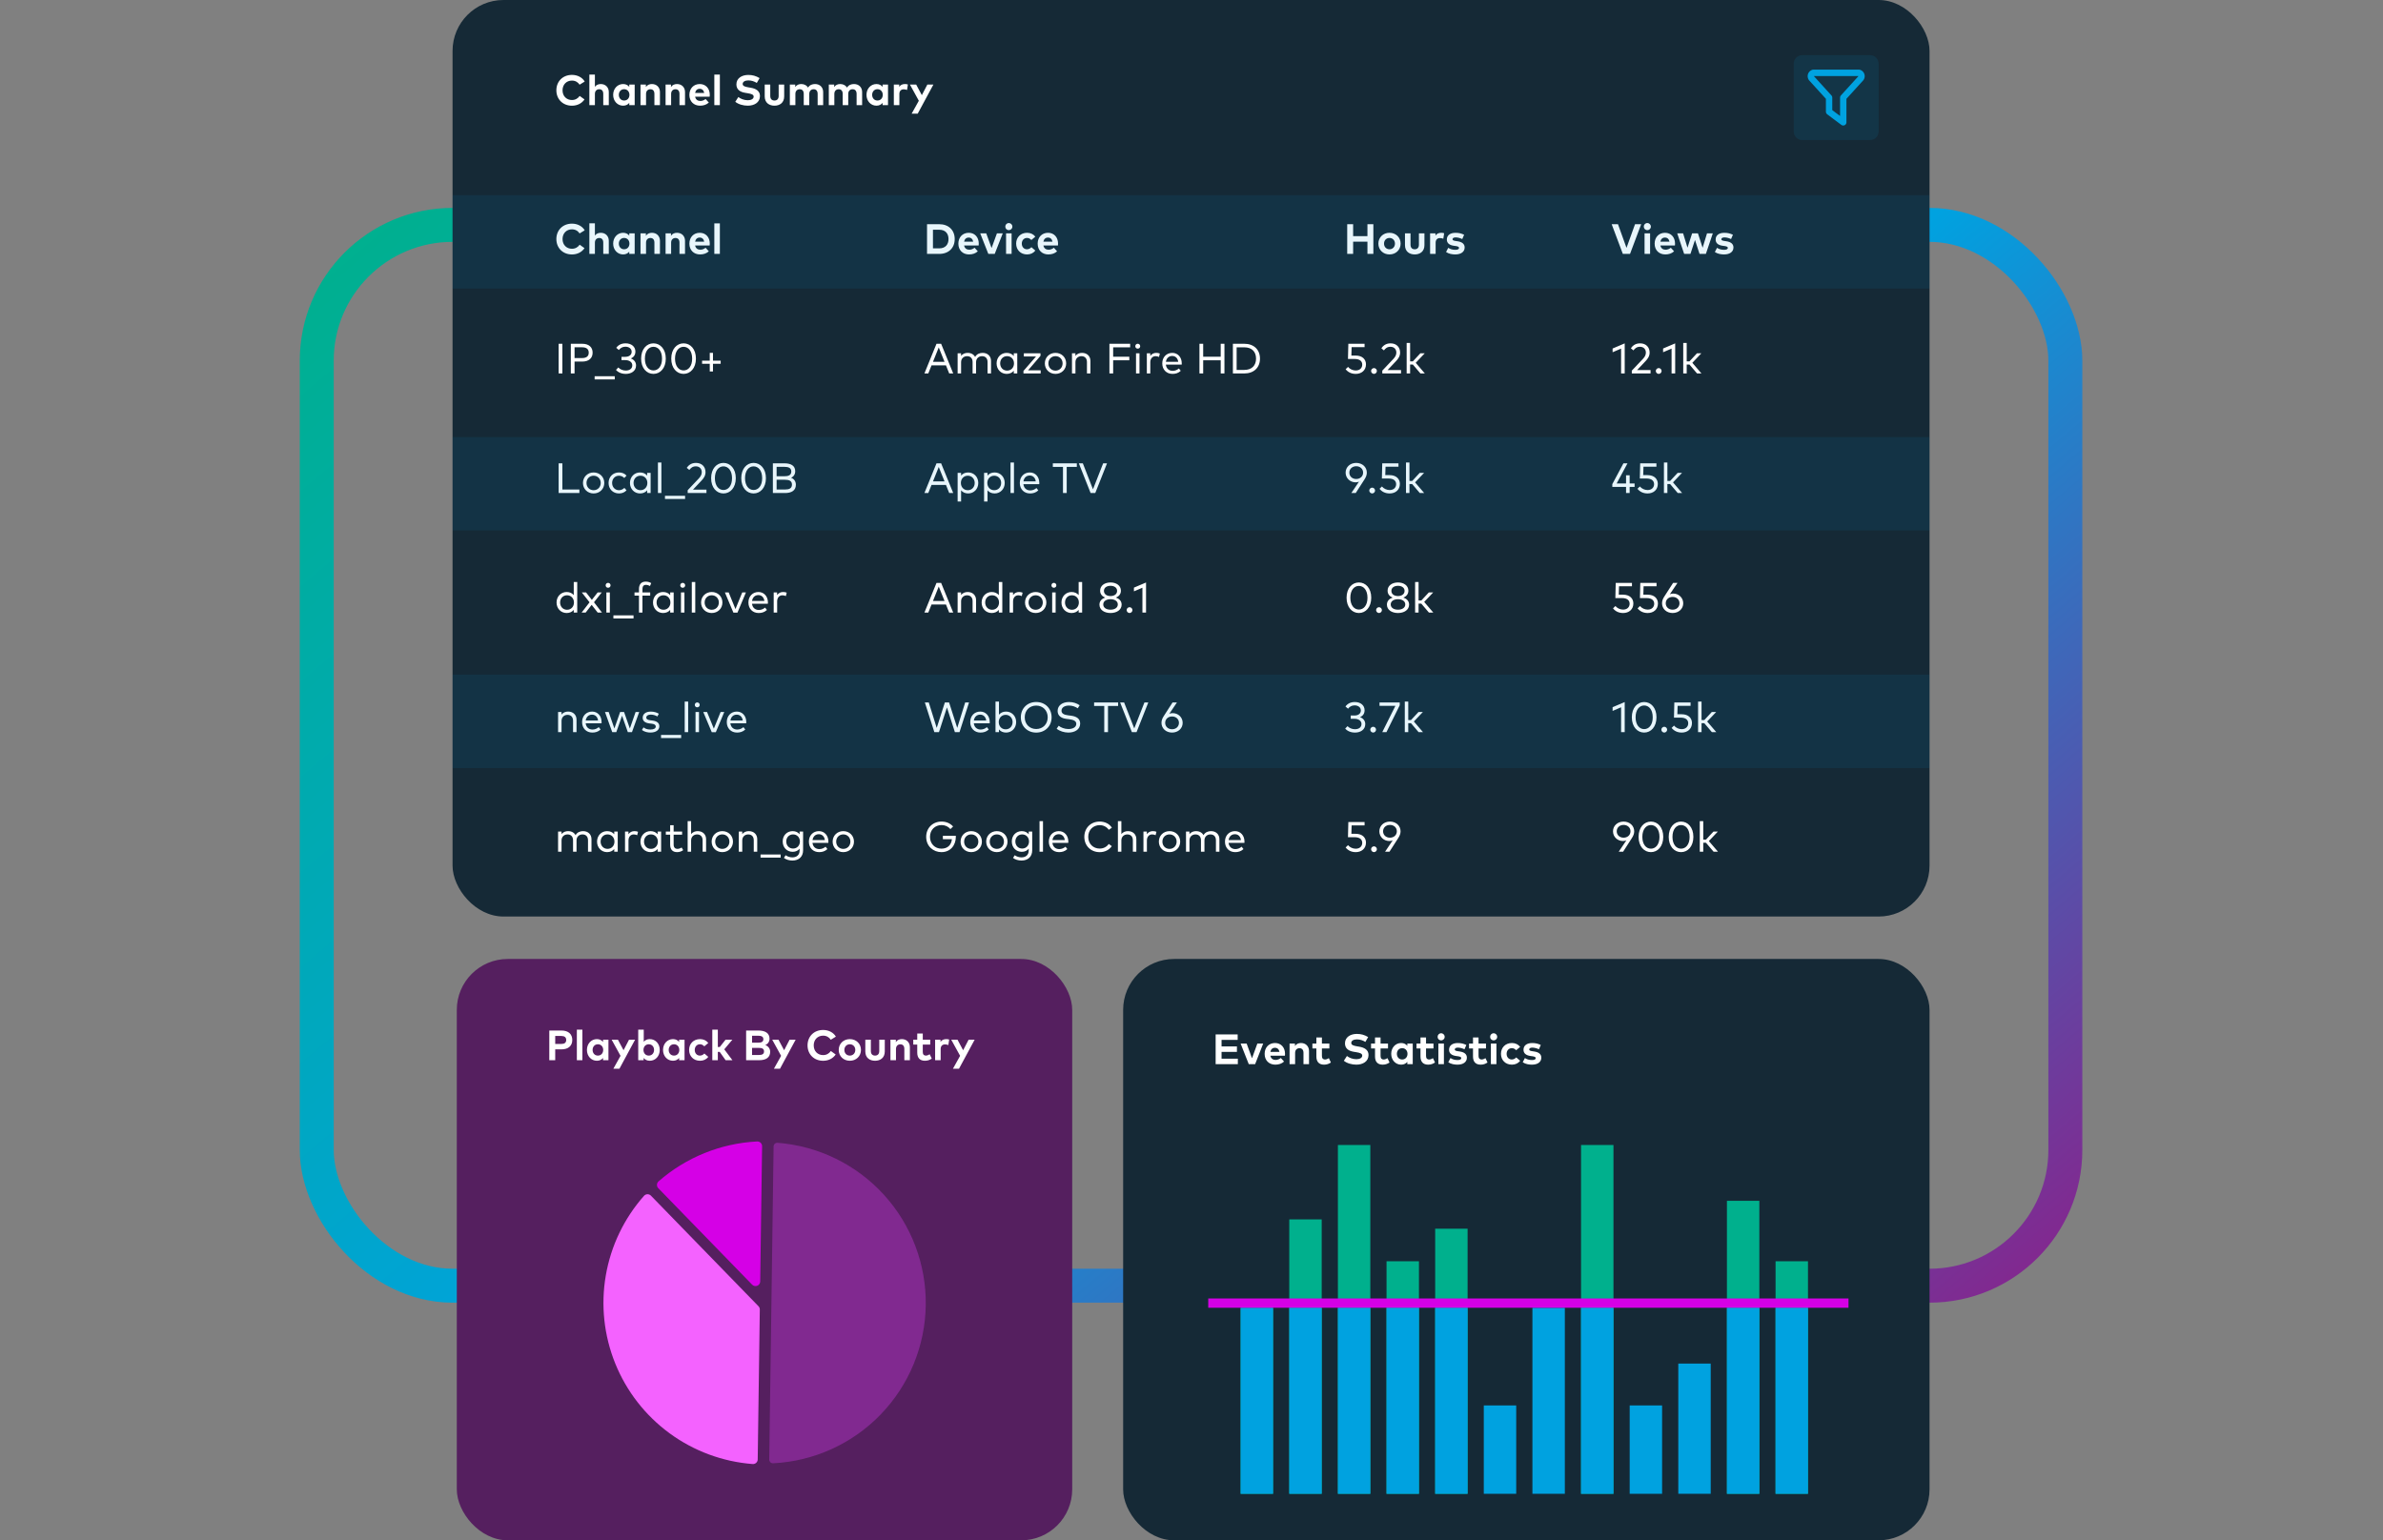 <svg width="1423" height="920" viewBox="0 0 1423 920" fill="none" xmlns="http://www.w3.org/2000/svg">
<rect x="0" y="0" width="1423" height="920" fill="#808080" stroke="none"/>
<g clip-path="url(#clip0_713_17378)">
<rect x="189.138" y="134.325" width="1044.18" height="633.607" rx="81.102" stroke="url(#paint0_linear_713_17378)" stroke-width="20.275"/>
<rect x="670.678" y="572.785" width="481.541" height="347.216" rx="30.413" fill="#152936"/>
<rect x="1031.23" y="717.23" width="19.358" height="174.997" fill="#00B08D"/>
<rect x="1060.27" y="753.34" width="19.358" height="138.887" fill="#00B08D"/>
<rect x="944.119" y="683.895" width="19.358" height="208.33" fill="#00B08D"/>
<rect x="740.85" y="781.113" width="19.358" height="111.109" fill="#00B08D"/>
<rect x="769.887" y="728.336" width="19.358" height="163.886" fill="#00B08D"/>
<rect x="798.926" y="683.895" width="19.358" height="208.33" fill="#00B08D"/>
<rect x="827.963" y="753.34" width="19.358" height="138.887" fill="#00B08D"/>
<rect x="857.01" y="733.895" width="19.358" height="158.331" fill="#00B08D"/>
<rect x="886.043" y="839.449" width="19.358" height="52.777" fill="#00A2E0"/>
<rect x="857.01" y="781.113" width="19.358" height="111.109" fill="#00A2E0"/>
<rect x="827.963" y="781.113" width="19.358" height="111.109" fill="#00A2E0"/>
<rect x="798.926" y="781.113" width="19.358" height="111.109" fill="#00A2E0"/>
<rect x="769.887" y="781.113" width="19.358" height="111.109" fill="#00A2E0"/>
<rect x="740.85" y="781.113" width="19.358" height="111.109" fill="#00A2E0"/>
<rect x="915.082" y="781.113" width="19.358" height="111.109" fill="#00A2E0"/>
<rect x="944.119" y="781.113" width="19.358" height="111.109" fill="#00A2E0"/>
<rect x="1031.23" y="781.113" width="19.358" height="111.109" fill="#00A2E0"/>
<rect x="1060.27" y="781.113" width="19.358" height="111.109" fill="#00A2E0"/>
<rect x="973.156" y="839.449" width="19.358" height="52.777" fill="#00A2E0"/>
<rect x="1002.19" y="814.445" width="19.358" height="77.776" fill="#00A2E0"/>
<rect x="721.496" y="775.559" width="382.329" height="5.555" fill="#D500E6"/>
<path d="M729.453 632.346H739.172V635.59H725.917V617.849H739.071V621.093H729.453V625.021H738.627V628.265H729.453V632.346ZM750.823 623.311H754.307L749.505 635.59H745.69L740.837 623.311H744.436L747.629 632.092L750.823 623.311ZM767.35 629.431C767.35 629.811 767.325 630.268 767.287 630.546H758.594C758.936 632.308 760.178 633.093 761.737 633.093C762.801 633.093 763.954 632.663 764.841 631.915L766.78 634.044C765.386 635.324 763.612 635.907 761.546 635.907C757.783 635.907 755.172 633.347 755.172 629.482C755.172 625.617 757.707 622.981 761.382 622.981C764.917 622.981 767.35 625.604 767.35 629.431ZM758.594 628.291H764.03C763.726 626.719 762.776 625.832 761.356 625.832C759.798 625.832 758.898 626.77 758.594 628.291ZM776.895 622.981C779.683 622.981 781.673 624.92 781.673 627.771V635.59H778.365V628.836C778.365 627.061 777.478 626.086 775.97 626.086C774.513 626.086 773.373 627.061 773.373 628.861V635.59H770.065V623.311H773.284V624.755C774.158 623.45 775.501 622.981 776.895 622.981ZM793.52 632.029L794.736 634.614C793.659 635.349 792.417 635.907 790.668 635.907C787.627 635.907 786.068 634.183 786.068 631.003V626.25H783.699V623.311H786.068V619.661H789.376V623.311H793.824V626.25H789.376V630.736C789.376 632.27 790.187 632.827 791.213 632.827C791.999 632.827 792.848 632.447 793.52 632.029ZM809.952 635.907C807.266 635.907 804.376 635.121 802.475 633.588L804.313 630.736C805.593 631.763 807.684 632.65 809.965 632.65C811.929 632.65 813.45 631.877 813.45 630.508C813.45 629.279 812.157 628.823 809.686 628.43L808.558 628.253C805.428 627.758 803.147 626.377 803.147 623.171C803.147 619.471 806.442 617.545 810.218 617.545C812.702 617.545 814.767 618.102 816.998 619.433L815.325 622.322C813.931 621.46 812.233 620.814 810.294 620.814C808.305 620.814 806.898 621.6 806.898 622.943C806.898 624.248 808.431 624.641 810.56 624.996L811.561 625.161C814.729 625.68 817.213 627.036 817.213 630.128C817.213 634.044 813.766 635.907 809.952 635.907ZM828.541 632.029L829.758 634.614C828.681 635.349 827.439 635.907 825.69 635.907C822.649 635.907 821.09 634.183 821.09 631.003V626.25H818.72V623.311H821.09V619.661H824.397V623.311H828.845V626.25H824.397V630.736C824.397 632.27 825.209 632.827 826.235 632.827C827.021 632.827 827.87 632.447 828.541 632.029ZM840.378 623.311H843.609V635.59H840.378V634.234C839.579 635.222 838.388 635.907 836.703 635.907C833.319 635.907 830.76 633.131 830.76 629.444C830.76 625.756 833.319 622.981 836.703 622.981C838.388 622.981 839.579 623.665 840.378 624.666V623.311ZM837.311 632.827C839.199 632.827 840.479 631.383 840.479 629.444C840.479 627.505 839.199 626.06 837.311 626.06C835.372 626.06 834.143 627.568 834.143 629.444C834.143 631.319 835.372 632.827 837.311 632.827ZM855.692 632.029L856.909 634.614C855.832 635.349 854.59 635.907 852.841 635.907C849.8 635.907 848.241 634.183 848.241 631.003V626.25H845.871V623.311H848.241V619.661H851.549V623.311H855.996V626.25H851.549V630.736C851.549 632.27 852.36 632.827 853.386 632.827C854.172 632.827 855.021 632.447 855.692 632.029ZM860.566 621.397C859.375 621.397 858.462 620.485 858.462 619.293C858.462 618.102 859.375 617.165 860.566 617.165C861.757 617.165 862.682 618.102 862.682 619.293C862.682 620.485 861.757 621.397 860.566 621.397ZM858.919 635.59V623.311H862.226V635.59H858.919ZM870.313 635.907C868.627 635.907 866.435 635.59 864.838 634.462L866.144 631.953C867.195 632.65 868.475 633.157 870.338 633.157C871.859 633.157 872.594 632.726 872.594 632.004C872.594 631.408 871.985 631.079 870.554 630.876L869.552 630.749C866.727 630.344 865.307 629.102 865.307 627.011C865.307 624.489 867.259 622.994 870.503 622.994C872.454 622.994 873.988 623.361 875.622 624.16L874.507 626.732C873.531 626.25 871.973 625.731 870.592 625.731C869.337 625.731 868.716 626.174 868.716 626.846C868.716 627.556 869.59 627.72 870.718 627.898L871.795 628.063C874.457 628.481 875.939 629.659 875.939 631.738C875.939 634.272 873.861 635.907 870.313 635.907ZM887.051 632.029L888.267 634.614C887.19 635.349 885.948 635.907 884.2 635.907C881.158 635.907 879.6 634.183 879.6 631.003V626.25H877.23V623.311H879.6V619.661H882.907V623.311H887.355V626.25H882.907V630.736C882.907 632.27 883.718 632.827 884.745 632.827C885.53 632.827 886.379 632.447 887.051 632.029ZM891.925 621.397C890.733 621.397 889.821 620.485 889.821 619.293C889.821 618.102 890.733 617.165 891.925 617.165C893.116 617.165 894.041 618.102 894.041 619.293C894.041 620.485 893.116 621.397 891.925 621.397ZM890.277 635.59V623.311H893.585V635.59H890.277ZM902.837 635.907C898.922 635.907 896.298 633.169 896.298 629.444C896.298 625.731 898.922 622.981 902.837 622.981C904.89 622.981 906.626 623.817 907.754 625.3L905.372 627.29C904.624 626.491 903.826 626.06 902.748 626.06C901.038 626.06 899.669 627.404 899.669 629.444C899.669 631.497 901.025 632.827 902.736 632.827C903.8 632.827 904.713 632.346 905.41 631.585L907.767 633.6C906.613 635.083 904.89 635.907 902.837 635.907ZM914.764 635.907C913.079 635.907 910.887 635.59 909.29 634.462L910.595 631.953C911.647 632.65 912.927 633.157 914.79 633.157C916.31 633.157 917.045 632.726 917.045 632.004C917.045 631.408 916.437 631.079 915.005 630.876L914.004 630.749C911.178 630.344 909.759 629.102 909.759 627.011C909.759 624.489 911.71 622.994 914.954 622.994C916.906 622.994 918.439 623.361 920.074 624.16L918.959 626.732C917.983 626.25 916.424 625.731 915.043 625.731C913.788 625.731 913.168 626.174 913.168 626.846C913.168 627.556 914.042 627.72 915.17 627.898L916.247 628.063C918.908 628.481 920.391 629.659 920.391 631.738C920.391 634.272 918.312 635.907 914.764 635.907Z" fill="white"/>
<rect x="270.24" width="881.98" height="547.436" rx="30.413" fill="#152936"/>
<path d="M341.546 151.982C336.085 151.982 332.232 148.117 332.232 142.782C332.232 137.447 336.085 133.582 341.546 133.582C344.816 133.582 347.705 135.077 349.15 137.561L346.108 139.424C345.107 137.89 343.498 136.978 341.521 136.978C338.302 136.978 335.92 139.335 335.92 142.782C335.92 146.343 338.391 148.586 341.521 148.586C343.485 148.586 345.082 147.699 346.146 146.153L349.035 148.231C347.464 150.537 344.79 151.982 341.546 151.982ZM358.765 139.044C361.553 139.044 363.542 140.982 363.542 143.834V151.652H360.235V144.898C360.235 143.124 359.348 142.148 357.84 142.148C356.382 142.148 355.242 143.124 355.242 144.923V151.652H351.934V133.392H355.242V140.691C356.116 139.474 357.421 139.044 358.765 139.044ZM375.766 139.373H378.998V151.652H375.766V150.296C374.968 151.285 373.777 151.969 372.091 151.969C368.708 151.969 366.148 149.194 366.148 145.506C366.148 141.819 368.708 139.044 372.091 139.044C373.777 139.044 374.968 139.728 375.766 140.729V139.373ZM372.7 148.89C374.588 148.89 375.868 147.445 375.868 145.506C375.868 143.568 374.588 142.123 372.7 142.123C370.761 142.123 369.531 143.631 369.531 145.506C369.531 147.382 370.761 148.89 372.7 148.89ZM389.307 139.044C392.094 139.044 394.084 140.982 394.084 143.834V151.652H390.776V144.898C390.776 143.124 389.889 142.148 388.381 142.148C386.924 142.148 385.784 143.124 385.784 144.923V151.652H382.476V139.373H385.695V140.818C386.569 139.512 387.913 139.044 389.307 139.044ZM404.28 139.044C407.068 139.044 409.058 140.982 409.058 143.834V151.652H405.75V144.898C405.75 143.124 404.863 142.148 403.355 142.148C401.898 142.148 400.758 143.124 400.758 144.923V151.652H397.45V139.373H400.669V140.818C401.543 139.512 402.886 139.044 404.28 139.044ZM423.842 145.494C423.842 145.874 423.816 146.33 423.778 146.609H415.085C415.427 148.37 416.669 149.156 418.228 149.156C419.292 149.156 420.446 148.725 421.333 147.977L423.271 150.106C421.877 151.386 420.103 151.969 418.038 151.969C414.274 151.969 411.664 149.409 411.664 145.544C411.664 141.679 414.198 139.044 417.873 139.044C421.409 139.044 423.842 141.667 423.842 145.494ZM415.085 144.353H420.522C420.217 142.782 419.267 141.895 417.848 141.895C416.289 141.895 415.389 142.833 415.085 144.353ZM426.556 151.652V133.404H429.864V151.652H426.556Z" fill="white"/>
<path d="M333.588 223.066V205.325H335.818V223.066H333.588ZM347.606 205.325C351.611 205.325 353.879 207.328 353.879 210.648C353.879 213.968 351.611 215.97 347.606 215.97H343.095V223.066H340.865V205.325H347.606ZM347.556 213.866C350.179 213.866 351.56 212.802 351.56 210.648C351.56 208.493 350.179 207.429 347.556 207.429H343.095V213.866H347.556ZM355.085 226.602V224.726H367.098V226.602H355.085ZM376.723 214.107C378.573 214.817 379.815 216.223 379.815 218.289C379.815 221.685 376.849 223.32 373.719 223.32C371.172 223.32 369.145 222.433 367.84 220.937L369.221 219.493C370.323 220.633 371.92 221.318 373.669 221.318C375.81 221.318 377.572 220.317 377.572 218.2C377.572 216.211 375.696 215.096 373.403 215.096H371.122V213.131H373.39C375.506 213.131 377.192 212.118 377.192 210.09C377.192 208.227 375.544 207.074 373.428 207.074C371.641 207.074 370.323 207.999 369.55 209.064L368.004 207.758C369.043 206.225 370.894 205.072 373.555 205.072C377.065 205.072 379.422 207.062 379.422 209.989C379.422 212.042 378.357 213.385 376.723 214.107ZM390.208 223.32C386.14 223.32 382.845 219.886 382.845 214.196C382.845 208.493 386.14 205.072 390.208 205.072C394.263 205.072 397.57 208.493 397.57 214.196C397.57 219.886 394.263 223.32 390.208 223.32ZM390.208 221.254C393.046 221.254 395.327 218.758 395.327 214.196C395.327 209.634 393.046 207.138 390.208 207.138C387.394 207.138 385.088 209.634 385.088 214.196C385.088 218.758 387.394 221.254 390.208 221.254ZM408.201 223.32C404.133 223.32 400.839 219.886 400.839 214.196C400.839 208.493 404.133 205.072 408.201 205.072C412.256 205.072 415.564 208.493 415.564 214.196C415.564 219.886 412.256 223.32 408.201 223.32ZM408.201 221.254C411.04 221.254 413.321 218.758 413.321 214.196C413.321 209.634 411.04 207.138 408.201 207.138C405.388 207.138 403.082 209.634 403.082 214.196C403.082 218.758 405.388 221.254 408.201 221.254ZM430.351 215.412V217.288H425.751V221.888H423.825V217.288H419.25V215.412H423.825V210.774H425.751V215.412H430.351Z" fill="white"/>
<path d="M335.818 292.364H345.982V294.48H333.588V276.739H335.818V292.364ZM354.474 294.734C350.824 294.734 348.112 292.035 348.112 288.461C348.112 284.888 350.824 282.189 354.474 282.189C358.123 282.189 360.848 284.888 360.848 288.461C360.848 292.035 358.123 294.734 354.474 294.734ZM354.474 292.795C356.881 292.795 358.719 290.983 358.719 288.461C358.719 285.939 356.881 284.14 354.474 284.14C352.053 284.14 350.228 285.939 350.228 288.461C350.228 290.983 352.053 292.795 354.474 292.795ZM369.655 294.734C365.93 294.734 363.408 292.035 363.408 288.461C363.408 284.888 365.93 282.189 369.655 282.189C371.442 282.189 373.051 282.847 374.128 284.089L372.798 285.496C371.911 284.634 370.884 284.14 369.605 284.14C367.286 284.14 365.524 285.939 365.524 288.461C365.524 290.983 367.286 292.795 369.605 292.795C370.884 292.795 372.012 292.225 372.849 291.414L374.128 292.846C373.039 294.075 371.442 294.734 369.655 294.734ZM386.443 282.442H388.522V294.48H386.443V292.858C385.493 294.024 384.061 294.734 382.186 294.734C378.815 294.734 376.179 292.098 376.179 288.461C376.179 284.824 378.815 282.189 382.186 282.189C384.061 282.189 385.493 282.898 386.443 284.064V282.442ZM382.439 292.782C384.872 292.782 386.57 290.932 386.57 288.461C386.57 286.003 384.872 284.14 382.439 284.14C379.93 284.14 378.308 286.066 378.308 288.461C378.308 290.856 379.968 292.782 382.439 292.782ZM392.882 294.48V276.233H394.948V294.48H392.882ZM397.086 298.016V296.141H409.099V298.016H397.086ZM410.652 294.48V292.795L417.279 285.787C418.344 284.66 419.053 283.481 419.053 282.024C419.053 280.047 417.761 278.539 415.518 278.539C413.541 278.539 412.489 279.553 411.627 280.693L410.094 279.439C410.931 278.209 412.502 276.486 415.581 276.486C419.193 276.486 421.296 278.856 421.296 282.036C421.296 284.241 420.054 285.825 418.927 287.029L413.82 292.44H421.854V294.48H410.652ZM432.011 294.734C427.943 294.734 424.648 291.3 424.648 285.61C424.648 279.908 427.943 276.486 432.011 276.486C436.066 276.486 439.373 279.908 439.373 285.61C439.373 291.3 436.066 294.734 432.011 294.734ZM432.011 292.668C434.849 292.668 437.13 290.172 437.13 285.61C437.13 281.048 434.849 278.552 432.011 278.552C429.198 278.552 426.891 281.048 426.891 285.61C426.891 290.172 429.198 292.668 432.011 292.668ZM450.004 294.734C445.936 294.734 442.642 291.3 442.642 285.61C442.642 279.908 445.936 276.486 450.004 276.486C454.059 276.486 457.367 279.908 457.367 285.61C457.367 291.3 454.059 294.734 450.004 294.734ZM450.004 292.668C452.843 292.668 455.124 290.172 455.124 285.61C455.124 281.048 452.843 278.552 450.004 278.552C447.191 278.552 444.885 281.048 444.885 285.61C444.885 290.172 447.191 292.668 450.004 292.668ZM472.357 285.344C474.055 285.952 475.246 287.422 475.246 289.526C475.246 292.972 472.699 294.48 468.745 294.48H461.522V276.739H468.391C472.129 276.739 474.853 278.045 474.853 281.454C474.853 283.405 473.827 284.748 472.357 285.344ZM468.314 278.83H463.753V284.457H468.327C470.659 284.457 472.522 283.925 472.522 281.618C472.522 279.363 470.646 278.83 468.314 278.83ZM468.644 292.39C471.204 292.39 472.914 291.743 472.914 289.45C472.914 287.169 471.216 286.548 468.644 286.548H463.753V292.39H468.644Z" fill="white"/>
<path d="M342.611 347.643H344.689V365.891H342.611V364.281C341.673 365.409 340.266 366.144 338.366 366.144C334.982 366.144 332.346 363.508 332.346 359.871C332.346 356.234 334.982 353.599 338.366 353.599C340.266 353.599 341.673 354.334 342.611 355.461V347.643ZM338.606 364.205C341.039 364.205 342.737 362.342 342.737 359.871C342.737 357.413 341.039 355.55 338.606 355.55C336.097 355.55 334.463 357.476 334.463 359.871C334.463 362.266 336.135 364.205 338.606 364.205ZM359.466 365.891H356.919L353.307 361.265L349.721 365.891H347.301L352.053 359.745L347.415 353.852H349.962L353.421 358.3L356.893 353.852H359.339L354.701 359.719L359.466 365.891ZM363.119 351.064C362.283 351.064 361.662 350.443 361.662 349.62C361.662 348.783 362.283 348.137 363.119 348.137C363.943 348.137 364.589 348.783 364.589 349.62C364.589 350.443 363.943 351.064 363.119 351.064ZM362.093 365.891V353.852H364.158V365.891H362.093ZM366.297 369.426V367.551H378.31V369.426H366.297ZM383.639 351.799V353.852H388.264V355.74H383.639V365.891H381.56V355.74H378.899V353.852H381.56V351.799C381.56 349.277 382.739 347.389 385.578 347.389C386.946 347.389 388.011 347.769 388.872 348.289L388.137 350.025C387.491 349.645 386.591 349.328 385.704 349.328C384.285 349.328 383.639 350.241 383.639 351.799ZM400.205 353.852H402.283V365.891H400.205V364.269C399.254 365.434 397.822 366.144 395.947 366.144C392.576 366.144 389.94 363.508 389.94 359.871C389.94 356.234 392.576 353.599 395.947 353.599C397.822 353.599 399.254 354.308 400.205 355.474V353.852ZM396.2 364.193C398.633 364.193 400.331 362.342 400.331 359.871C400.331 357.413 398.633 355.55 396.2 355.55C393.691 355.55 392.069 357.476 392.069 359.871C392.069 362.266 393.729 364.193 396.2 364.193ZM407.67 351.064C406.833 351.064 406.212 350.443 406.212 349.62C406.212 348.783 406.833 348.137 407.67 348.137C408.493 348.137 409.14 348.783 409.14 349.62C409.14 350.443 408.493 351.064 407.67 351.064ZM406.643 365.891V353.852H408.709V365.891H406.643ZM413.103 365.891V347.643H415.169V365.891H413.103ZM425.012 366.144C421.362 366.144 418.65 363.445 418.65 359.871C418.65 356.298 421.362 353.599 425.012 353.599C428.661 353.599 431.386 356.298 431.386 359.871C431.386 363.445 428.661 366.144 425.012 366.144ZM425.012 364.205C427.42 364.205 429.257 362.393 429.257 359.871C429.257 357.35 427.42 355.55 425.012 355.55C422.591 355.55 420.767 357.35 420.767 359.871C420.767 362.393 422.591 364.205 425.012 364.205ZM443.226 353.852H445.418L440.374 365.903H437.941L432.873 353.852H435.128L439.183 363.787L443.226 353.852ZM458.561 359.833C458.561 360.099 458.536 360.378 458.523 360.606H449.057C449.348 363.103 451.084 364.332 453.15 364.332C454.557 364.332 455.836 363.787 456.863 362.9L457.965 364.319C456.47 365.713 454.797 366.144 453.023 366.144C449.45 366.144 446.915 363.622 446.915 359.871C446.915 356.171 449.437 353.599 452.896 353.599C456.179 353.599 458.536 356.146 458.561 359.833ZM449.082 358.934H456.445C456.191 356.805 454.81 355.436 452.858 355.436C450.73 355.436 449.399 356.868 449.082 358.934ZM467.573 353.599C468.434 353.599 469.131 353.713 469.778 353.991L469.271 356.032C468.7 355.728 467.889 355.563 467.205 355.563C465.33 355.563 464.075 357.02 464.075 359.187V365.891H462.01V353.852H464.05V355.423C464.886 354.258 466.141 353.599 467.573 353.599Z" fill="white"/>
<path d="M339.253 425.013C342.218 425.013 344.271 426.939 344.271 429.828V437.305H342.193V430.5C342.193 428.282 340.976 426.977 338.885 426.977C336.896 426.977 335.324 428.358 335.324 430.55V437.305H333.259V425.266H335.312V426.838C336.313 425.469 337.859 425.013 339.253 425.013ZM359.238 431.247C359.238 431.514 359.213 431.792 359.2 432.02H349.734C350.025 434.517 351.762 435.746 353.827 435.746C355.234 435.746 356.514 435.201 357.54 434.314L358.643 435.733C357.147 437.127 355.475 437.558 353.7 437.558C350.127 437.558 347.592 435.036 347.592 431.285C347.592 427.585 350.114 425.013 353.574 425.013C356.856 425.013 359.213 427.56 359.238 431.247ZM349.759 430.348H357.122C356.868 428.219 355.487 426.85 353.536 426.85C351.407 426.85 350.076 428.282 349.759 430.348ZM379.548 425.266H381.702L377.368 437.305H374.91L371.463 427.496L368.016 437.305H365.596L361.262 425.266H363.467L366.876 435.112L370.31 425.266H372.654L376.114 435.138L379.548 425.266ZM388.384 437.545C386.901 437.545 384.899 437.203 383.328 436.012L384.278 434.453C385.19 435.163 386.382 435.746 388.397 435.746C390.373 435.746 391.59 435.1 391.59 433.921C391.59 433.022 390.804 432.451 389.17 432.261L387.776 432.096C385.089 431.78 383.784 430.55 383.784 428.726C383.784 426.419 385.685 425.025 388.612 425.025C390.513 425.025 392.236 425.545 393.415 426.318L392.515 427.94C391.755 427.42 390.221 426.825 388.637 426.825C386.99 426.825 385.925 427.522 385.925 428.612C385.925 429.575 386.8 430.006 388.257 430.196L389.638 430.373C392.211 430.728 393.719 431.792 393.719 433.782C393.719 436.075 391.666 437.545 388.384 437.545ZM394.735 440.84V438.965H406.748V440.84H394.735ZM408.871 437.305V419.057H410.936V437.305H408.871ZM416.357 422.478C415.521 422.478 414.9 421.857 414.9 421.034C414.9 420.197 415.521 419.551 416.357 419.551C417.181 419.551 417.827 420.197 417.827 421.034C417.827 421.857 417.181 422.478 416.357 422.478ZM415.331 437.305V425.266H417.396V437.305H415.331ZM430.306 425.266H432.498L427.455 437.317H425.022L419.953 425.266H422.209L426.264 435.201L430.306 425.266ZM445.641 431.247C445.641 431.514 445.616 431.792 445.603 432.02H436.137C436.429 434.517 438.165 435.746 440.23 435.746C441.637 435.746 442.917 435.201 443.943 434.314L445.046 435.733C443.55 437.127 441.878 437.558 440.104 437.558C436.53 437.558 433.996 435.036 433.996 431.285C433.996 427.585 436.517 425.013 439.977 425.013C443.259 425.013 445.616 427.56 445.641 431.247ZM436.163 430.348H443.525C443.272 428.219 441.89 426.85 439.939 426.85C437.81 426.85 436.479 428.282 436.163 430.348Z" fill="white"/>
<path d="M348.186 496.427C351.164 496.427 353.205 498.353 353.205 501.242V508.719H351.126V501.914C351.126 499.696 349.91 498.391 347.819 498.391C345.829 498.391 344.271 499.772 344.271 501.965V508.719H342.193V501.914C342.193 499.696 340.976 498.391 338.885 498.391C336.896 498.391 335.324 499.772 335.324 501.965V508.719H333.259V496.68H335.312V498.252C336.313 496.883 337.859 496.427 339.253 496.427C341.293 496.427 342.902 497.339 343.701 498.847C344.689 497.022 346.552 496.427 348.186 496.427ZM366.792 496.68H368.87V508.719H366.792V507.097C365.841 508.263 364.409 508.972 362.534 508.972C359.163 508.972 356.527 506.336 356.527 502.699C356.527 499.063 359.163 496.427 362.534 496.427C364.409 496.427 365.841 497.136 366.792 498.302V496.68ZM362.787 507.021C365.22 507.021 366.918 505.171 366.918 502.699C366.918 500.241 365.22 498.378 362.787 498.378C360.278 498.378 358.656 500.304 358.656 502.699C358.656 505.095 360.316 507.021 362.787 507.021ZM378.793 496.427C379.655 496.427 380.352 496.541 380.998 496.82L380.491 498.86C379.921 498.556 379.11 498.391 378.426 498.391C376.55 498.391 375.296 499.848 375.296 502.015V508.719H373.23V496.68H375.271V498.252C376.107 497.086 377.361 496.427 378.793 496.427ZM392.705 496.68H394.783V508.719H392.705V507.097C391.755 508.263 390.323 508.972 388.447 508.972C385.077 508.972 382.441 506.336 382.441 502.699C382.441 499.063 385.077 496.427 388.447 496.427C390.323 496.427 391.755 497.136 392.705 498.302V496.68ZM388.701 507.021C391.134 507.021 392.832 505.171 392.832 502.699C392.832 500.241 391.134 498.378 388.701 498.378C386.192 498.378 384.57 500.304 384.57 502.699C384.57 505.095 386.23 507.021 388.701 507.021ZM407.026 506.197L407.951 507.781C407.039 508.465 405.835 508.972 404.352 508.972C401.742 508.972 400.183 507.54 400.183 504.474V498.556H397.598V496.68H400.183V492.904H402.261V496.68H407.317V498.556H402.261V504.436C402.261 506.248 403.212 507.033 404.53 507.033C405.379 507.033 406.342 506.679 407.026 506.197ZM416.622 496.427C419.587 496.427 421.64 498.353 421.64 501.242V508.719H419.562V501.914C419.562 499.696 418.345 498.391 416.254 498.391C414.265 498.391 412.694 499.772 412.694 501.965V508.719H410.628V490.471H412.694V498.239C413.695 496.883 415.228 496.427 416.622 496.427ZM431.323 508.972C427.674 508.972 424.962 506.273 424.962 502.699C424.962 499.126 427.674 496.427 431.323 496.427C434.973 496.427 437.697 499.126 437.697 502.699C437.697 506.273 434.973 508.972 431.323 508.972ZM431.323 507.033C433.731 507.033 435.568 505.221 435.568 502.699C435.568 500.178 433.731 498.378 431.323 498.378C428.903 498.378 427.078 500.178 427.078 502.699C427.078 505.221 428.903 507.033 431.323 507.033ZM447.164 496.427C450.129 496.427 452.182 498.353 452.182 501.242V508.719H450.104V501.914C450.104 499.696 448.887 498.391 446.796 498.391C444.807 498.391 443.235 499.772 443.235 501.965V508.719H441.17V496.68H443.223V498.252C444.224 496.883 445.77 496.427 447.164 496.427ZM454.16 512.254V510.379H466.173V512.254H454.16ZM477.483 496.68H479.562V507.882C479.562 511.773 476.964 513.99 473.162 513.99C471.287 513.99 469.348 513.42 468.119 512.432L469.12 510.822C470.235 511.595 471.642 512.102 473.162 512.102C475.747 512.102 477.483 510.645 477.483 507.971V506.907C476.584 508.047 475.202 508.782 473.34 508.782C469.956 508.782 467.384 506.273 467.384 502.598C467.384 498.936 469.956 496.427 473.34 496.427C475.202 496.427 476.584 497.162 477.483 498.302V496.68ZM473.58 506.831C475.975 506.831 477.661 505.006 477.661 502.598C477.661 500.203 475.975 498.378 473.58 498.378C471.109 498.378 469.5 500.279 469.5 502.598C469.5 504.942 471.109 506.831 473.58 506.831ZM494.672 502.661C494.672 502.928 494.646 503.206 494.634 503.434H485.167C485.459 505.931 487.195 507.16 489.261 507.16C490.667 507.16 491.947 506.615 492.973 505.728L494.076 507.147C492.581 508.541 490.908 508.972 489.134 508.972C485.56 508.972 483.026 506.45 483.026 502.699C483.026 498.999 485.548 496.427 489.007 496.427C492.289 496.427 494.646 498.974 494.672 502.661ZM485.193 501.762H492.555C492.302 499.633 490.921 498.264 488.969 498.264C486.84 498.264 485.51 499.696 485.193 501.762ZM503.569 508.972C499.92 508.972 497.208 506.273 497.208 502.699C497.208 499.126 499.92 496.427 503.569 496.427C507.219 496.427 509.943 499.126 509.943 502.699C509.943 506.273 507.219 508.972 503.569 508.972ZM503.569 507.033C505.977 507.033 507.814 505.221 507.814 502.699C507.814 500.178 505.977 498.378 503.569 498.378C501.149 498.378 499.324 500.178 499.324 502.699C499.324 505.221 501.149 507.033 503.569 507.033Z" fill="white"/>
<path d="M560.887 133.911C566.438 133.911 570.1 137.434 570.1 142.782C570.1 148.129 566.438 151.652 560.887 151.652H553.575V133.911H560.887ZM560.849 148.345C564.587 148.345 566.4 146.001 566.4 142.782C566.4 139.525 564.587 137.219 560.849 137.219H557.111V148.345H560.849ZM584.465 145.494C584.465 145.874 584.44 146.33 584.402 146.609H575.708C576.051 148.37 577.292 149.156 578.851 149.156C579.916 149.156 581.069 148.725 581.956 147.977L583.895 150.106C582.501 151.386 580.727 151.969 578.661 151.969C574.897 151.969 572.287 149.409 572.287 145.544C572.287 141.679 574.821 139.044 578.496 139.044C582.032 139.044 584.465 141.667 584.465 145.494ZM575.708 144.353H581.145C580.841 142.782 579.89 141.895 578.471 141.895C576.912 141.895 576.013 142.833 575.708 144.353ZM595.311 139.373H598.796L593.993 151.652H590.179L585.325 139.373H588.924L592.118 148.155L595.311 139.373ZM602.415 137.46C601.224 137.46 600.311 136.547 600.311 135.356C600.311 134.165 601.224 133.227 602.415 133.227C603.606 133.227 604.531 134.165 604.531 135.356C604.531 136.547 603.606 137.46 602.415 137.46ZM600.768 151.652V139.373H604.075V151.652H600.768ZM613.328 151.969C609.412 151.969 606.789 149.232 606.789 145.506C606.789 141.793 609.412 139.044 613.328 139.044C615.381 139.044 617.117 139.88 618.244 141.363L615.862 143.352C615.114 142.554 614.316 142.123 613.239 142.123C611.528 142.123 610.16 143.466 610.16 145.506C610.16 147.559 611.516 148.89 613.226 148.89C614.291 148.89 615.203 148.408 615.9 147.648L618.257 149.663C617.104 151.145 615.381 151.969 613.328 151.969ZM631.812 145.494C631.812 145.874 631.787 146.33 631.749 146.609H623.056C623.398 148.37 624.64 149.156 626.198 149.156C627.263 149.156 628.416 148.725 629.303 147.977L631.242 150.106C629.848 151.386 628.074 151.969 626.008 151.969C622.245 151.969 619.634 149.409 619.634 145.544C619.634 141.679 622.169 139.044 625.844 139.044C629.379 139.044 631.812 141.667 631.812 145.494ZM623.056 144.353H628.492C628.188 142.782 627.238 141.895 625.818 141.895C624.26 141.895 623.36 142.833 623.056 144.353Z" fill="white"/>
<path d="M566.818 223.066L564.879 218.226H556.262L554.323 223.066H552.004L559.227 205.325H561.99L569.213 223.066H566.818ZM557.124 216.109H564.03L560.57 207.505L557.124 216.109ZM586.773 210.774C589.751 210.774 591.791 212.701 591.791 215.59V223.066H589.713V216.261C589.713 214.044 588.496 212.739 586.406 212.739C584.416 212.739 582.857 214.12 582.857 216.312V223.066H580.779V216.261C580.779 214.044 579.563 212.739 577.472 212.739C575.482 212.739 573.911 214.12 573.911 216.312V223.066H571.845V211.028H573.898V212.599C574.899 211.231 576.445 210.774 577.839 210.774C579.879 210.774 581.489 211.687 582.287 213.195C583.276 211.37 585.138 210.774 586.773 210.774ZM605.378 211.028H607.457V223.066H605.378V221.444C604.428 222.61 602.996 223.32 601.12 223.32C597.75 223.32 595.114 220.684 595.114 217.047C595.114 213.41 597.75 210.774 601.12 210.774C602.996 210.774 604.428 211.484 605.378 212.65V211.028ZM601.374 221.368C603.807 221.368 605.505 219.518 605.505 217.047C605.505 214.589 603.807 212.726 601.374 212.726C598.865 212.726 597.243 214.652 597.243 217.047C597.243 219.442 598.903 221.368 601.374 221.368ZM611.158 223.066V221.558L618.66 212.916H611.386V211.028H621.321V212.536L613.908 221.191H621.435V223.066H611.158ZM630.285 223.32C626.635 223.32 623.923 220.621 623.923 217.047C623.923 213.474 626.635 210.774 630.285 210.774C633.934 210.774 636.659 213.474 636.659 217.047C636.659 220.621 633.934 223.32 630.285 223.32ZM630.285 221.381C632.692 221.381 634.53 219.569 634.53 217.047C634.53 214.525 632.692 212.726 630.285 212.726C627.864 212.726 626.039 214.525 626.039 217.047C626.039 219.569 627.864 221.381 630.285 221.381ZM646.125 210.774C649.09 210.774 651.143 212.701 651.143 215.59V223.066H649.065V216.261C649.065 214.044 647.849 212.739 645.758 212.739C643.768 212.739 642.197 214.12 642.197 216.312V223.066H640.131V211.028H642.184V212.599C643.185 211.231 644.731 210.774 646.125 210.774ZM674.869 207.442H664.719V213.081H674.362V215.184H664.719V223.066H662.488V205.325H674.869V207.442ZM679.397 208.24C678.56 208.24 677.94 207.619 677.94 206.795C677.94 205.959 678.56 205.313 679.397 205.313C680.22 205.313 680.867 205.959 680.867 206.795C680.867 207.619 680.22 208.24 679.397 208.24ZM678.37 223.066V211.028H680.436V223.066H678.37ZM690.393 210.774C691.255 210.774 691.952 210.888 692.598 211.167L692.091 213.207C691.521 212.903 690.71 212.739 690.026 212.739C688.15 212.739 686.896 214.196 686.896 216.363V223.066H684.83V211.028H686.87V212.599C687.707 211.433 688.961 210.774 690.393 210.774ZM705.686 217.009C705.686 217.275 705.661 217.554 705.648 217.782H696.182C696.474 220.279 698.21 221.508 700.275 221.508C701.682 221.508 702.962 220.963 703.988 220.076L705.091 221.495C703.595 222.889 701.923 223.32 700.149 223.32C696.575 223.32 694.041 220.798 694.041 217.047C694.041 213.347 696.562 210.774 700.022 210.774C703.304 210.774 705.661 213.322 705.686 217.009ZM696.208 216.109H703.57C703.317 213.98 701.935 212.612 699.984 212.612C697.855 212.612 696.524 214.044 696.208 216.109ZM728.943 205.325H731.174V223.066H728.943V215.184H718.476V223.066H716.246V205.325H718.476V213.081H728.943V205.325ZM742.986 205.325C748.714 205.325 752.389 208.798 752.389 214.196C752.389 219.594 748.714 223.066 742.986 223.066H736.219V205.325H742.986ZM742.986 220.95C747.637 220.95 750.045 218.213 750.045 214.196C750.045 210.154 747.637 207.442 742.986 207.442H738.45V220.95H742.986Z" fill="white"/>
<path d="M566.818 294.48L564.879 289.64H556.262L554.323 294.48H552.004L559.227 276.739H561.99L569.213 294.48H566.818ZM557.124 287.523H564.03L560.57 278.919L557.124 287.523ZM578.156 282.189C581.527 282.189 584.175 284.824 584.175 288.461C584.175 292.098 581.527 294.734 578.156 294.734C576.255 294.734 574.849 293.999 573.911 292.871V299.549H571.845V282.442H573.911V284.051C574.849 282.923 576.255 282.189 578.156 282.189ZM577.915 292.795C580.412 292.795 582.046 290.856 582.046 288.461C582.046 286.066 580.374 284.14 577.915 284.14C575.482 284.14 573.784 286.003 573.784 288.461C573.784 290.932 575.482 292.795 577.915 292.795ZM593.947 282.189C597.317 282.189 599.966 284.824 599.966 288.461C599.966 292.098 597.317 294.734 593.947 294.734C592.046 294.734 590.639 293.999 589.701 292.871V299.549H587.636V282.442H589.701V284.051C590.639 282.923 592.046 282.189 593.947 282.189ZM593.706 292.795C596.202 292.795 597.837 290.856 597.837 288.461C597.837 286.066 596.164 284.14 593.706 284.14C591.273 284.14 589.575 286.003 589.575 288.461C589.575 290.932 591.273 292.795 593.706 292.795ZM603.427 294.48V276.233H605.492V294.48H603.427ZM620.62 288.423C620.62 288.689 620.594 288.968 620.582 289.196H611.116C611.407 291.693 613.143 292.922 615.209 292.922C616.615 292.922 617.895 292.377 618.922 291.49L620.024 292.909C618.529 294.303 616.856 294.734 615.082 294.734C611.508 294.734 608.974 292.212 608.974 288.461C608.974 284.761 611.496 282.189 614.955 282.189C618.237 282.189 620.594 284.736 620.62 288.423ZM611.141 287.523H618.503C618.25 285.395 616.869 284.026 614.917 284.026C612.788 284.026 611.458 285.458 611.141 287.523ZM643.026 276.739V278.856H636.982V294.48H634.751V278.856H628.694V276.739H643.026ZM658.746 276.739H661.052L654.032 294.48H651.257L644.224 276.739H646.606L652.663 292.25L658.746 276.739Z" fill="white"/>
<path d="M566.818 365.891L564.879 361.05H556.262L554.323 365.891H552.004L559.227 348.15H561.99L569.213 365.891H566.818ZM557.124 358.934H564.03L560.57 350.329L557.124 358.934ZM577.839 353.599C580.804 353.599 582.857 355.525 582.857 358.414V365.891H580.779V359.086C580.779 356.868 579.563 355.563 577.472 355.563C575.482 355.563 573.911 356.944 573.911 359.136V365.891H571.845V353.852H573.898V355.423C574.899 354.055 576.445 353.599 577.839 353.599ZM596.443 347.643H598.522V365.891H596.443V364.281C595.506 365.409 594.099 366.144 592.198 366.144C588.815 366.144 586.179 363.508 586.179 359.871C586.179 356.234 588.815 353.599 592.198 353.599C594.099 353.599 595.506 354.334 596.443 355.461V347.643ZM592.439 364.205C594.872 364.205 596.57 362.342 596.57 359.871C596.57 357.413 594.872 355.55 592.439 355.55C589.93 355.55 588.295 357.476 588.295 359.871C588.295 362.266 589.968 364.205 592.439 364.205ZM608.445 353.599C609.307 353.599 610.004 353.713 610.65 353.991L610.143 356.032C609.573 355.728 608.762 355.563 608.078 355.563C606.202 355.563 604.948 357.02 604.948 359.187V365.891H602.882V353.852H604.922V355.423C605.759 354.258 607.013 353.599 608.445 353.599ZM618.454 366.144C614.804 366.144 612.093 363.445 612.093 359.871C612.093 356.298 614.804 353.599 618.454 353.599C622.104 353.599 624.828 356.298 624.828 359.871C624.828 363.445 622.104 366.144 618.454 366.144ZM618.454 364.205C620.862 364.205 622.699 362.393 622.699 359.871C622.699 357.35 620.862 355.55 618.454 355.55C616.034 355.55 614.209 357.35 614.209 359.871C614.209 362.393 616.034 364.205 618.454 364.205ZM629.327 351.064C628.491 351.064 627.87 350.443 627.87 349.62C627.87 348.783 628.491 348.137 629.327 348.137C630.151 348.137 630.797 348.783 630.797 349.62C630.797 350.443 630.151 351.064 629.327 351.064ZM628.301 365.891V353.852H630.366V365.891H628.301ZM644.112 347.643H646.191V365.891H644.112V364.281C643.175 365.409 641.768 366.144 639.867 366.144C636.484 366.144 633.848 363.508 633.848 359.871C633.848 356.234 636.484 353.599 639.867 353.599C641.768 353.599 643.175 354.334 644.112 355.461V347.643ZM640.108 364.205C642.541 364.205 644.239 362.342 644.239 359.871C644.239 357.413 642.541 355.55 640.108 355.55C637.599 355.55 635.964 357.476 635.964 359.871C635.964 362.266 637.637 364.205 640.108 364.205ZM666.355 356.931C668.243 357.578 669.777 358.896 669.777 361.139C669.777 364.319 666.786 366.144 663.149 366.144C659.5 366.144 656.534 364.319 656.534 361.139C656.534 358.896 658.055 357.578 659.943 356.931C658.258 356.26 656.94 354.955 656.94 352.813C656.94 349.708 659.728 347.896 663.149 347.896C666.558 347.896 669.346 349.708 669.346 352.813C669.346 354.955 668.028 356.26 666.355 356.931ZM663.149 349.898C660.982 349.898 659.208 350.95 659.208 352.914C659.208 354.967 660.982 356.019 663.149 356.019C665.303 356.019 667.078 354.967 667.078 352.914C667.078 350.95 665.303 349.898 663.149 349.898ZM663.149 364.155C665.519 364.155 667.496 363.077 667.496 361.025C667.496 358.984 665.519 357.895 663.149 357.895C660.754 357.895 658.803 358.984 658.803 361.025C658.803 363.077 660.754 364.155 663.149 364.155ZM674.511 366.144C673.586 366.144 672.775 365.333 672.775 364.408C672.775 363.47 673.586 362.672 674.511 362.672C675.436 362.672 676.235 363.47 676.235 364.408C676.235 365.333 675.436 366.144 674.511 366.144ZM682.194 365.891V351.039L677.126 353.218V350.988L684.349 347.922V365.891H682.194Z" fill="white"/>
<path d="M576.36 419.564H578.654L572.964 437.305H570.214L565.462 422.542L560.697 437.305H557.947L552.27 419.564H554.615L559.354 434.77L564.22 419.564H566.742L571.608 434.77L576.36 419.564ZM591.018 431.247C591.018 431.514 590.993 431.792 590.98 432.02H581.514C581.806 434.517 583.542 435.746 585.607 435.746C587.014 435.746 588.294 435.201 589.32 434.314L590.423 435.733C588.927 437.127 587.255 437.558 585.481 437.558C581.907 437.558 579.373 435.036 579.373 431.285C579.373 427.585 581.894 425.013 585.354 425.013C588.636 425.013 590.993 427.56 591.018 431.247ZM581.54 430.348H588.902C588.649 428.219 587.267 426.85 585.316 426.85C583.187 426.85 581.856 428.282 581.54 430.348ZM600.778 425.013C604.149 425.013 606.797 427.649 606.797 431.285C606.797 434.922 604.149 437.558 600.778 437.558C598.877 437.558 597.47 436.823 596.533 435.695V437.305H594.467V419.057H596.533V426.876C597.47 425.748 598.877 425.013 600.778 425.013ZM600.537 435.619C603.033 435.619 604.668 433.68 604.668 431.285C604.668 428.89 602.995 426.964 600.537 426.964C598.104 426.964 596.406 428.827 596.406 431.285C596.406 433.756 598.104 435.619 600.537 435.619ZM618.773 437.571C613.451 437.571 609.586 433.744 609.586 428.434C609.586 423.125 613.451 419.298 618.773 419.298C624.096 419.298 627.961 423.125 627.961 428.434C627.961 433.744 624.096 437.571 618.773 437.571ZM618.773 435.429C622.676 435.429 625.629 432.603 625.629 428.434C625.629 424.265 622.676 421.439 618.773 421.439C614.87 421.439 611.918 424.265 611.918 428.434C611.918 432.603 614.87 435.429 618.773 435.429ZM637.977 437.558C635.456 437.558 632.693 436.684 630.982 435.252L632.199 433.478C633.428 434.542 635.722 435.442 637.977 435.442C640.626 435.442 642.704 434.365 642.704 432.363C642.704 430.715 641.221 429.93 638.459 429.587L636.812 429.385C633.884 429.03 631.553 427.674 631.553 424.645C631.553 421.224 634.594 419.31 638.332 419.31C641.006 419.31 643.046 420.096 644.719 421.249L643.578 423.061C642.134 422.085 640.372 421.427 638.319 421.427C635.722 421.427 633.872 422.592 633.872 424.506C633.872 426.115 635.227 426.939 637.889 427.268L639.447 427.458C642.451 427.826 645.023 429.042 645.023 432.172C645.023 435.708 641.817 437.558 637.977 437.558ZM667.678 419.564V421.68H661.633V437.305H659.403V421.68H653.345V419.564H667.678ZM683.397 419.564H685.703L678.683 437.305H675.908L668.875 419.564H671.257L677.314 435.074L683.397 419.564ZM700.267 425.95C703.549 425.95 706.223 428.434 706.223 431.754C706.223 435.074 703.524 437.558 699.899 437.558C696.262 437.558 693.576 435.062 693.576 431.754C693.576 430.322 694.045 429.068 694.945 427.699L700.191 419.564H702.801L698.227 426.369C698.721 426.128 699.38 425.95 700.267 425.95ZM699.899 435.569C702.256 435.569 704.005 433.985 704.005 431.754C704.005 429.524 702.256 427.94 699.899 427.94C697.53 427.94 695.781 429.524 695.781 431.754C695.781 433.985 697.542 435.569 699.899 435.569Z" fill="white"/>
<path d="M562.167 508.972C557.504 508.972 553.069 505.627 553.069 499.848C553.069 494.513 556.997 490.712 562.256 490.712C565.056 490.712 567.515 491.814 569.137 493.664L567.527 495.21C566.286 493.715 564.423 492.803 562.256 492.803C558.327 492.803 555.337 495.654 555.337 499.848C555.337 504.043 558.327 506.894 562.167 506.894C565.829 506.894 568.085 504.752 568.427 501.23H563.029V499.215H570.771C570.784 499.392 570.784 499.569 570.784 499.747C570.784 504.917 567.527 508.972 562.167 508.972ZM579.967 508.972C576.318 508.972 573.606 506.273 573.606 502.699C573.606 499.126 576.318 496.427 579.967 496.427C583.617 496.427 586.341 499.126 586.341 502.699C586.341 506.273 583.617 508.972 579.967 508.972ZM579.967 507.033C582.375 507.033 584.212 505.221 584.212 502.699C584.212 500.178 582.375 498.378 579.967 498.378C577.547 498.378 575.722 500.178 575.722 502.699C575.722 505.221 577.547 507.033 579.967 507.033ZM595.263 508.972C591.613 508.972 588.902 506.273 588.902 502.699C588.902 499.126 591.613 496.427 595.263 496.427C598.913 496.427 601.637 499.126 601.637 502.699C601.637 506.273 598.913 508.972 595.263 508.972ZM595.263 507.033C597.671 507.033 599.508 505.221 599.508 502.699C599.508 500.178 597.671 498.378 595.263 498.378C592.843 498.378 591.018 500.178 591.018 502.699C591.018 505.221 592.843 507.033 595.263 507.033ZM614.297 496.68H616.375V507.882C616.375 511.773 613.777 513.99 609.976 513.99C608.1 513.99 606.161 513.42 604.932 512.432L605.933 510.822C607.048 511.595 608.455 512.102 609.976 512.102C612.561 512.102 614.297 510.645 614.297 507.971V506.907C613.397 508.047 612.016 508.782 610.153 508.782C606.77 508.782 604.197 506.273 604.197 502.598C604.197 498.936 606.77 496.427 610.153 496.427C612.016 496.427 613.397 497.162 614.297 498.302V496.68ZM610.394 506.831C612.789 506.831 614.474 505.006 614.474 502.598C614.474 500.203 612.789 498.378 610.394 498.378C607.923 498.378 606.313 500.279 606.313 502.598C606.313 504.942 607.923 506.831 610.394 506.831ZM620.752 508.719V490.471H622.817V508.719H620.752ZM637.945 502.661C637.945 502.928 637.92 503.206 637.907 503.434H628.441C628.732 505.931 630.468 507.16 632.534 507.16C633.94 507.16 635.22 506.615 636.247 505.728L637.349 507.147C635.854 508.541 634.181 508.972 632.407 508.972C628.834 508.972 626.299 506.45 626.299 502.699C626.299 498.999 628.821 496.427 632.28 496.427C635.563 496.427 637.92 498.974 637.945 502.661ZM628.466 501.762H635.829C635.575 499.633 634.194 498.264 632.242 498.264C630.113 498.264 628.783 499.696 628.466 501.762ZM656.691 508.985C651.368 508.985 647.503 505.158 647.503 499.848C647.503 494.539 651.368 490.712 656.691 490.712C659.795 490.712 662.558 492.106 663.952 494.387L662.089 495.641C660.936 493.93 658.984 492.853 656.691 492.853C652.788 492.853 649.835 495.679 649.835 499.848C649.835 504.017 652.788 506.843 656.691 506.843C658.972 506.843 660.911 505.804 662.076 504.068L663.901 505.399C662.406 507.616 659.757 508.985 656.691 508.985ZM673.548 496.427C676.514 496.427 678.567 498.353 678.567 501.242V508.719H676.488V501.914C676.488 499.696 675.272 498.391 673.181 498.391C671.191 498.391 669.62 499.772 669.62 501.965V508.719H667.554V490.471H669.62V498.239C670.621 496.883 672.154 496.427 673.548 496.427ZM688.364 496.427C689.225 496.427 689.922 496.541 690.569 496.82L690.062 498.86C689.492 498.556 688.681 498.391 687.996 498.391C686.121 498.391 684.866 499.848 684.866 502.015V508.719H682.801V496.68H684.841V498.252C685.677 497.086 686.932 496.427 688.364 496.427ZM698.373 508.972C694.723 508.972 692.011 506.273 692.011 502.699C692.011 499.126 694.723 496.427 698.373 496.427C702.022 496.427 704.747 499.126 704.747 502.699C704.747 506.273 702.022 508.972 698.373 508.972ZM698.373 507.033C700.78 507.033 702.618 505.221 702.618 502.699C702.618 500.178 700.78 498.378 698.373 498.378C695.952 498.378 694.127 500.178 694.127 502.699C694.127 505.221 695.952 507.033 698.373 507.033ZM723.147 496.427C726.125 496.427 728.165 498.353 728.165 501.242V508.719H726.087V501.914C726.087 499.696 724.87 498.391 722.779 498.391C720.79 498.391 719.231 499.772 719.231 501.965V508.719H717.153V501.914C717.153 499.696 715.936 498.391 713.846 498.391C711.856 498.391 710.285 499.772 710.285 501.965V508.719H708.219V496.68H710.272V498.252C711.273 496.883 712.819 496.427 714.213 496.427C716.253 496.427 717.863 497.339 718.661 498.847C719.649 497.022 721.512 496.427 723.147 496.427ZM743.133 502.661C743.133 502.928 743.108 503.206 743.095 503.434H733.629C733.921 505.931 735.657 507.16 737.722 507.16C739.129 507.16 740.409 506.615 741.435 505.728L742.538 507.147C741.043 508.541 739.37 508.972 737.596 508.972C734.022 508.972 731.488 506.45 731.488 502.699C731.488 498.999 734.01 496.427 737.469 496.427C740.751 496.427 743.108 498.974 743.133 502.661ZM733.655 501.762H741.017C740.764 499.633 739.383 498.264 737.431 498.264C735.302 498.264 733.972 499.696 733.655 501.762Z" fill="white"/>
<path d="M816.56 133.911H820.096V151.652H816.56V144.353H808.019V151.652H804.484V133.911H808.019V141.058H816.56V133.911ZM829.724 151.969C825.909 151.969 823.096 149.207 823.096 145.506C823.096 141.806 825.909 139.044 829.724 139.044C833.551 139.044 836.377 141.806 836.377 145.506C836.377 149.207 833.551 151.969 829.724 151.969ZM829.724 148.89C831.587 148.89 832.993 147.496 832.993 145.506C832.993 143.517 831.587 142.123 829.724 142.123C827.861 142.123 826.467 143.517 826.467 145.506C826.467 147.496 827.861 148.89 829.724 148.89ZM844.793 151.969C841.714 151.969 838.977 150.296 838.977 146.419V139.373H842.284V146.127C842.284 148.091 843.361 148.89 844.793 148.89C846.212 148.89 847.302 148.091 847.302 146.127V139.373H850.597V146.419C850.597 150.296 847.86 151.969 844.793 151.969ZM860.643 139.044C861.353 139.044 861.91 139.145 862.367 139.31L861.872 142.592C861.327 142.351 860.542 142.199 859.87 142.199C858.299 142.199 857.285 143.175 857.285 144.961V151.652H853.978V139.373H857.184V140.704C857.957 139.563 859.148 139.044 860.643 139.044ZM868.985 151.969C867.3 151.969 865.108 151.652 863.511 150.525L864.816 148.015C865.868 148.712 867.148 149.219 869.011 149.219C870.531 149.219 871.266 148.788 871.266 148.066C871.266 147.471 870.658 147.141 869.226 146.938L868.225 146.812C865.399 146.406 863.98 145.164 863.98 143.073C863.98 140.552 865.931 139.056 869.175 139.056C871.127 139.056 872.66 139.424 874.295 140.222L873.18 142.795C872.204 142.313 870.645 141.793 869.264 141.793C868.01 141.793 867.389 142.237 867.389 142.909C867.389 143.618 868.263 143.783 869.391 143.96L870.468 144.125C873.129 144.543 874.612 145.722 874.612 147.8C874.612 150.334 872.534 151.969 868.985 151.969Z" fill="white"/>
<path d="M809.578 223.32C807.069 223.32 805.029 222.382 803.533 220.545L804.965 219.151C806.093 220.494 807.829 221.28 809.565 221.28C812.112 221.28 813.455 219.683 813.455 217.795C813.455 215.957 812.264 214.399 808.856 214.399H804.94L805.155 205.325H814.849V207.353H807.119L806.967 212.371H809.514C813.696 212.371 815.686 214.792 815.686 217.617C815.686 221.292 812.923 223.32 809.578 223.32ZM820.478 223.32C819.553 223.32 818.742 222.509 818.742 221.584C818.742 220.646 819.553 219.848 820.478 219.848C821.403 219.848 822.202 220.646 822.202 221.584C822.202 222.509 821.403 223.32 820.478 223.32ZM825.426 223.066V221.381L832.053 214.373C833.117 213.246 833.827 212.067 833.827 210.61C833.827 208.633 832.535 207.125 830.292 207.125C828.315 207.125 827.263 208.139 826.401 209.279L824.868 208.025C825.704 206.795 827.276 205.072 830.355 205.072C833.967 205.072 836.07 207.442 836.07 210.622C836.07 212.827 834.828 214.411 833.7 215.615L828.594 221.026H836.628V223.066H825.426ZM848.229 223.066L843.68 217.719H842.045V223.066H839.98V204.819H842.045V215.843H843.693L848.166 211.028H850.776L845.403 216.705L850.852 223.066H848.229Z" fill="white"/>
<path d="M809.857 276.486C813.481 276.486 816.193 278.982 816.193 282.29C816.193 283.722 815.686 284.964 814.799 286.345L809.565 294.48H806.942L811.517 287.688C811.022 287.916 810.376 288.094 809.489 288.094C806.194 288.094 803.533 285.61 803.533 282.29C803.533 278.982 806.22 276.486 809.857 276.486ZM809.857 286.104C812.214 286.104 813.975 284.52 813.975 282.29C813.975 280.06 812.214 278.476 809.857 278.476C807.5 278.476 805.751 280.072 805.751 282.29C805.751 284.52 807.5 286.104 809.857 286.104ZM819.389 294.734C818.464 294.734 817.653 293.923 817.653 292.998C817.653 292.06 818.464 291.262 819.389 291.262C820.314 291.262 821.113 292.06 821.113 292.998C821.113 293.923 820.314 294.734 819.389 294.734ZM829.824 294.734C827.314 294.734 825.274 293.796 823.779 291.959L825.211 290.565C826.339 291.908 828.075 292.694 829.811 292.694C832.358 292.694 833.701 291.097 833.701 289.209C833.701 287.371 832.51 285.813 829.101 285.813H825.186L825.401 276.739H835.095V278.767H827.365L827.213 283.785H829.76C833.942 283.785 835.931 286.206 835.931 289.031C835.931 292.706 833.169 294.734 829.824 294.734ZM847.833 294.48L843.284 289.133H841.649V294.48H839.584V276.233H841.649V287.257H843.297L847.77 282.442H850.38L845.007 288.119L850.456 294.48H847.833Z" fill="white"/>
<path d="M811.466 366.144C807.398 366.144 804.103 362.71 804.103 357.02C804.103 351.318 807.398 347.896 811.466 347.896C815.521 347.896 818.828 351.318 818.828 357.02C818.828 362.71 815.521 366.144 811.466 366.144ZM811.466 364.079C814.305 364.079 816.586 361.582 816.586 357.02C816.586 352.458 814.305 349.962 811.466 349.962C808.653 349.962 806.346 352.458 806.346 357.02C806.346 361.582 808.653 364.079 811.466 364.079ZM823.473 366.144C822.548 366.144 821.737 365.333 821.737 364.408C821.737 363.47 822.548 362.672 823.473 362.672C824.398 362.672 825.197 363.47 825.197 364.408C825.197 365.333 824.398 366.144 823.473 366.144ZM838.013 356.931C839.901 357.578 841.435 358.896 841.435 361.139C841.435 364.319 838.444 366.144 834.807 366.144C831.157 366.144 828.192 364.319 828.192 361.139C828.192 358.896 829.713 357.578 831.601 356.931C829.916 356.26 828.598 354.955 828.598 352.813C828.598 349.708 831.386 347.896 834.807 347.896C838.216 347.896 841.004 349.708 841.004 352.813C841.004 354.955 839.686 356.26 838.013 356.931ZM834.807 349.898C832.64 349.898 830.866 350.95 830.866 352.914C830.866 354.967 832.64 356.019 834.807 356.019C836.961 356.019 838.735 354.967 838.735 352.914C838.735 350.95 836.961 349.898 834.807 349.898ZM834.807 364.155C837.177 364.155 839.154 363.077 839.154 361.025C839.154 358.984 837.177 357.895 834.807 357.895C832.412 357.895 830.46 358.984 830.46 361.025C830.46 363.077 832.412 364.155 834.807 364.155ZM853.278 365.891L848.729 360.543H847.094V365.891H845.029V347.643H847.094V358.668H848.742L853.215 353.852H855.825L850.452 359.529L855.901 365.891H853.278Z" fill="white"/>
<path d="M812.163 428.345C814.013 429.055 815.255 430.462 815.255 432.527C815.255 435.923 812.29 437.558 809.16 437.558C806.613 437.558 804.585 436.671 803.28 435.176L804.661 433.731C805.764 434.872 807.36 435.556 809.109 435.556C811.251 435.556 813.012 434.555 813.012 432.439C813.012 430.449 811.136 429.334 808.843 429.334H806.562V427.37H808.83C810.946 427.37 812.632 426.356 812.632 424.328C812.632 422.466 810.984 421.312 808.868 421.312C807.081 421.312 805.764 422.238 804.991 423.302L803.445 421.997C804.484 420.463 806.334 419.31 808.995 419.31C812.505 419.31 814.862 421.3 814.862 424.227C814.862 426.28 813.798 427.623 812.163 428.345ZM819.983 437.558C819.058 437.558 818.247 436.747 818.247 435.822C818.247 434.884 819.058 434.086 819.983 434.086C820.908 434.086 821.707 434.884 821.707 435.822C821.707 436.747 820.908 437.558 819.983 437.558ZM825.412 437.305L833.269 421.591H823.777V419.564H835.841V421.249L827.908 437.305H825.412ZM847.115 437.305L842.566 431.957H840.931V437.305H838.866V419.057H840.931V430.082H842.579L847.052 425.266H849.663L844.29 430.943L849.739 437.305H847.115Z" fill="white"/>
<path d="M809.578 508.972C807.069 508.972 805.029 508.034 803.533 506.197L804.965 504.803C806.093 506.146 807.829 506.932 809.565 506.932C812.112 506.932 813.455 505.335 813.455 503.447C813.455 501.61 812.264 500.051 808.856 500.051H804.94L805.155 490.978H814.849V493.005H807.119L806.967 498.023H809.514C813.696 498.023 815.686 500.444 815.686 503.27C815.686 506.945 812.923 508.972 809.578 508.972ZM820.478 508.972C819.553 508.972 818.742 508.161 818.742 507.236C818.742 506.298 819.553 505.5 820.478 505.5C821.403 505.5 822.202 506.298 822.202 507.236C822.202 508.161 821.403 508.972 820.478 508.972ZM830.003 490.724C833.628 490.724 836.339 493.221 836.339 496.528C836.339 497.96 835.832 499.202 834.945 500.583L829.712 508.719H827.089L831.663 501.926C831.169 502.155 830.523 502.332 829.636 502.332C826.341 502.332 823.68 499.848 823.68 496.528C823.68 493.221 826.366 490.724 830.003 490.724ZM830.003 500.342C832.36 500.342 834.122 498.758 834.122 496.528C834.122 494.298 832.36 492.714 830.003 492.714C827.646 492.714 825.898 494.311 825.898 496.528C825.898 498.758 827.646 500.342 830.003 500.342Z" fill="white"/>
<path d="M976.357 133.911H980.032L973.366 151.652H969.07L962.405 133.911H966.168L971.263 148.053L976.357 133.911ZM983.689 137.46C982.498 137.46 981.585 136.547 981.585 135.356C981.585 134.165 982.498 133.227 983.689 133.227C984.88 133.227 985.805 134.165 985.805 135.356C985.805 136.547 984.88 137.46 983.689 137.46ZM982.041 151.652V139.373H985.349V151.652H982.041ZM1000.24 145.494C1000.24 145.874 1000.22 146.33 1000.18 146.609H991.484C991.826 148.37 993.068 149.156 994.627 149.156C995.691 149.156 996.844 148.725 997.732 147.977L999.67 150.106C998.276 151.386 996.502 151.969 994.437 151.969C990.673 151.969 988.063 149.409 988.063 145.544C988.063 141.679 990.597 139.044 994.272 139.044C997.808 139.044 1000.24 141.667 1000.24 145.494ZM991.484 144.353H996.921C996.616 142.782 995.666 141.895 994.247 141.895C992.688 141.895 991.788 142.833 991.484 144.353ZM1019.34 139.373H1022.8L1018.66 151.652H1014.87L1012.16 143.327L1009.44 151.652H1005.69L1001.55 139.373H1005.06L1007.68 147.952L1010.45 139.373H1013.92L1016.71 147.977L1019.34 139.373ZM1029.5 151.969C1027.81 151.969 1025.62 151.652 1024.02 150.525L1025.33 148.015C1026.38 148.712 1027.66 149.219 1029.52 149.219C1031.04 149.219 1031.78 148.788 1031.78 148.066C1031.78 147.471 1031.17 147.141 1029.74 146.938L1028.74 146.812C1025.91 146.406 1024.49 145.164 1024.49 143.073C1024.49 140.552 1026.44 139.056 1029.69 139.056C1031.64 139.056 1033.17 139.424 1034.81 140.222L1033.69 142.795C1032.72 142.313 1031.16 141.793 1029.78 141.793C1028.52 141.793 1027.9 142.237 1027.9 142.909C1027.9 143.618 1028.77 143.783 1029.9 143.96L1030.98 144.125C1033.64 144.543 1035.12 145.722 1035.12 147.8C1035.12 150.334 1033.04 151.969 1029.5 151.969Z" fill="white"/>
<path d="M968.031 223.066V208.215L962.962 210.394V208.164L970.185 205.097V223.066H968.031ZM974.428 223.066V221.381L981.056 214.373C982.12 213.246 982.83 212.067 982.83 210.61C982.83 208.633 981.537 207.125 979.294 207.125C977.317 207.125 976.266 208.139 975.404 209.279L973.87 208.025C974.707 206.795 976.278 205.072 979.358 205.072C982.969 205.072 985.073 207.442 985.073 210.622C985.073 212.827 983.831 214.411 982.703 215.615L977.596 221.026H985.63V223.066H974.428ZM990.494 223.32C989.569 223.32 988.758 222.509 988.758 221.584C988.758 220.646 989.569 219.848 990.494 219.848C991.419 219.848 992.217 220.646 992.217 221.584C992.217 222.509 991.419 223.32 990.494 223.32ZM998.177 223.066V208.215L993.108 210.394V208.164L1000.33 205.097V223.066H998.177ZM1013.39 223.066L1008.84 217.719H1007.21V223.066H1005.14V204.819H1007.21V215.843H1008.86L1013.33 211.028H1015.94L1010.57 216.705L1016.02 223.066H1013.39Z" fill="white"/>
<path d="M976.091 288.791V290.818H973.138V294.48H970.996V290.818H962.785V289.171L969.425 276.739H971.858L965.37 288.791H970.996V283.887H973.138V288.791H976.091ZM983.85 294.734C981.341 294.734 979.301 293.796 977.806 291.959L979.238 290.565C980.366 291.908 982.102 292.694 983.838 292.694C986.385 292.694 987.728 291.097 987.728 289.209C987.728 287.371 986.537 285.813 983.128 285.813H979.212L979.428 276.739H989.122V278.767H981.392L981.24 283.785H983.787C987.969 283.785 989.958 286.206 989.958 289.031C989.958 292.706 987.196 294.734 983.85 294.734ZM1001.86 294.48L997.311 289.133H995.676V294.48H993.611V276.233H995.676V287.257H997.323L1001.8 282.442H1004.41L999.034 288.119L1004.48 294.48H1001.86Z" fill="white"/>
<path d="M969.248 366.144C966.739 366.144 964.698 365.206 963.203 363.369L964.635 361.975C965.763 363.318 967.499 364.104 969.235 364.104C971.782 364.104 973.125 362.507 973.125 360.619C973.125 358.782 971.934 357.223 968.525 357.223H964.61L964.825 348.15H974.519V350.177H966.789L966.637 355.195H969.184C973.366 355.195 975.356 357.616 975.356 360.442C975.356 364.117 972.593 366.144 969.248 366.144ZM983.925 366.144C981.416 366.144 979.375 365.206 977.88 363.369L979.312 361.975C980.44 363.318 982.176 364.104 983.912 364.104C986.459 364.104 987.802 362.507 987.802 360.619C987.802 358.782 986.611 357.223 983.202 357.223H979.287L979.502 348.15H989.196V350.177H981.466L981.314 355.195H983.861C988.043 355.195 990.033 357.616 990.033 360.442C990.033 364.117 987.27 366.144 983.925 366.144ZM999.172 354.536C1002.45 354.536 1005.13 357.02 1005.13 360.34C1005.13 363.66 1002.43 366.144 998.804 366.144C995.167 366.144 992.481 363.648 992.481 360.34C992.481 358.908 992.95 357.654 993.849 356.285L999.096 348.15H1001.71L997.132 354.955C997.626 354.714 998.285 354.536 999.172 354.536ZM998.804 364.155C1001.16 364.155 1002.91 362.571 1002.91 360.34C1002.91 358.11 1001.16 356.526 998.804 356.526C996.435 356.526 994.686 358.11 994.686 360.34C994.686 362.571 996.447 364.155 998.804 364.155Z" fill="white"/>
<path d="M968.031 437.305V422.453L962.962 424.633V422.402L970.185 419.336V437.305H968.031ZM981.803 437.558C977.735 437.558 974.441 434.124 974.441 428.434C974.441 422.732 977.735 419.31 981.803 419.31C985.858 419.31 989.166 422.732 989.166 428.434C989.166 434.124 985.858 437.558 981.803 437.558ZM981.803 435.493C984.642 435.493 986.923 432.996 986.923 428.434C986.923 423.872 984.642 421.376 981.803 421.376C978.99 421.376 976.684 423.872 976.684 428.434C976.684 432.996 978.99 435.493 981.803 435.493ZM993.81 437.558C992.885 437.558 992.074 436.747 992.074 435.822C992.074 434.884 992.885 434.086 993.81 434.086C994.736 434.086 995.534 434.884 995.534 435.822C995.534 436.747 994.736 437.558 993.81 437.558ZM1004.24 437.558C1001.74 437.558 999.695 436.62 998.2 434.783L999.632 433.389C1000.76 434.732 1002.5 435.518 1004.23 435.518C1006.78 435.518 1008.12 433.921 1008.12 432.033C1008.12 430.196 1006.93 428.637 1003.52 428.637H999.607L999.822 419.564H1009.52V421.591H1001.79L1001.63 426.609H1004.18C1008.36 426.609 1010.35 429.03 1010.35 431.856C1010.35 435.531 1007.59 437.558 1004.24 437.558ZM1022.25 437.305L1017.7 431.957H1016.07V437.305H1014V419.057H1016.07V430.082H1017.72L1022.19 425.266H1024.8L1019.43 430.943L1024.88 437.305H1022.25Z" fill="white"/>
<path d="M969.527 490.724C973.151 490.724 975.863 493.221 975.863 496.528C975.863 497.96 975.356 499.202 974.469 500.583L969.235 508.719H966.612L971.187 501.926C970.692 502.155 970.046 502.332 969.159 502.332C965.864 502.332 963.203 499.848 963.203 496.528C963.203 493.221 965.89 490.724 969.527 490.724ZM969.527 500.342C971.884 500.342 973.645 498.758 973.645 496.528C973.645 494.298 971.884 492.714 969.527 492.714C967.17 492.714 965.421 494.311 965.421 496.528C965.421 498.758 967.17 500.342 969.527 500.342ZM985.838 508.972C981.77 508.972 978.475 505.538 978.475 499.848C978.475 494.146 981.77 490.724 985.838 490.724C989.893 490.724 993.2 494.146 993.2 499.848C993.2 505.538 989.893 508.972 985.838 508.972ZM985.838 506.907C988.676 506.907 990.957 504.41 990.957 499.848C990.957 495.286 988.676 492.79 985.838 492.79C983.024 492.79 980.718 495.286 980.718 499.848C980.718 504.41 983.024 506.907 985.838 506.907ZM1003.83 508.972C999.763 508.972 996.468 505.538 996.468 499.848C996.468 494.146 999.763 490.724 1003.83 490.724C1007.89 490.724 1011.19 494.146 1011.19 499.848C1011.19 505.538 1007.89 508.972 1003.83 508.972ZM1003.83 506.907C1006.67 506.907 1008.95 504.41 1008.95 499.848C1008.95 495.286 1006.67 492.79 1003.83 492.79C1001.02 492.79 998.711 495.286 998.711 499.848C998.711 504.41 1001.02 506.907 1003.83 506.907ZM1023.27 508.719L1018.72 503.371H1017.09V508.719H1015.02V490.471H1017.09V501.496H1018.73L1023.21 496.68H1025.82L1020.44 502.357L1025.89 508.719H1023.27Z" fill="white"/>
<path d="M341.546 63.134C336.085 63.134 332.232 59.269 332.232 53.934C332.232 48.599 336.085 44.734 341.546 44.734C344.816 44.734 347.705 46.23 349.15 48.713L346.108 50.576C345.107 49.043 343.498 48.13 341.521 48.13C338.302 48.13 335.92 50.487 335.92 53.934C335.92 57.495 338.391 59.738 341.521 59.738C343.485 59.738 345.082 58.851 346.146 57.305L349.035 59.383C347.464 61.69 344.79 63.134 341.546 63.134ZM358.765 50.196C361.553 50.196 363.542 52.135 363.542 54.986V62.805H360.235V56.05C360.235 54.276 359.348 53.301 357.84 53.301C356.382 53.301 355.242 54.276 355.242 56.076V62.805H351.934V44.544H355.242V51.843C356.116 50.627 357.421 50.196 358.765 50.196ZM375.766 50.525H378.998V62.805H375.766V61.449C374.968 62.437 373.777 63.121 372.091 63.121C368.708 63.121 366.148 60.346 366.148 56.659C366.148 52.971 368.708 50.196 372.091 50.196C373.777 50.196 374.968 50.88 375.766 51.881V50.525ZM372.7 60.042C374.588 60.042 375.868 58.597 375.868 56.659C375.868 54.72 374.588 53.275 372.7 53.275C370.761 53.275 369.531 54.783 369.531 56.659C369.531 58.534 370.761 60.042 372.7 60.042ZM389.307 50.196C392.094 50.196 394.084 52.135 394.084 54.986V62.805H390.776V56.05C390.776 54.276 389.889 53.301 388.381 53.301C386.924 53.301 385.784 54.276 385.784 56.076V62.805H382.476V50.525H385.695V51.97C386.569 50.665 387.913 50.196 389.307 50.196ZM404.28 50.196C407.068 50.196 409.058 52.135 409.058 54.986V62.805H405.75V56.05C405.75 54.276 404.863 53.301 403.355 53.301C401.898 53.301 400.758 54.276 400.758 56.076V62.805H397.45V50.525H400.669V51.97C401.543 50.665 402.886 50.196 404.28 50.196ZM423.842 56.646C423.842 57.026 423.816 57.482 423.778 57.761H415.085C415.427 59.523 416.669 60.308 418.228 60.308C419.292 60.308 420.446 59.877 421.333 59.13L423.271 61.259C421.877 62.539 420.103 63.121 418.038 63.121C414.274 63.121 411.664 60.562 411.664 56.697C411.664 52.832 414.198 50.196 417.873 50.196C421.409 50.196 423.842 52.819 423.842 56.646ZM415.085 55.505H420.522C420.217 53.934 419.267 53.047 417.848 53.047C416.289 53.047 415.389 53.985 415.085 55.505ZM426.556 62.805V44.557H429.864V62.805H426.556ZM446.544 63.121C443.858 63.121 440.968 62.336 439.068 60.803L440.905 57.951C442.185 58.978 444.276 59.865 446.557 59.865C448.521 59.865 450.042 59.092 450.042 57.723C450.042 56.494 448.749 56.038 446.278 55.645L445.15 55.468C442.02 54.973 439.739 53.592 439.739 50.386C439.739 46.686 443.034 44.76 446.81 44.76C449.294 44.76 451.36 45.317 453.59 46.648L451.917 49.537C450.523 48.675 448.825 48.029 446.886 48.029C444.897 48.029 443.49 48.815 443.49 50.158C443.49 51.463 445.024 51.856 447.152 52.211L448.154 52.376C451.322 52.895 453.805 54.251 453.805 57.343C453.805 61.259 450.358 63.121 446.544 63.121ZM462.467 63.121C459.388 63.121 456.65 61.449 456.65 57.571V50.525H459.958V57.28C459.958 59.244 461.035 60.042 462.467 60.042C463.886 60.042 464.976 59.244 464.976 57.28V50.525H468.271V57.571C468.271 61.449 465.534 63.121 462.467 63.121ZM486.706 50.196C489.595 50.196 491.547 52.135 491.547 54.986V62.805H488.252V56.05C488.252 54.276 487.352 53.301 485.857 53.301C484.4 53.301 483.259 54.276 483.259 56.076V62.805H479.952V56.05C479.952 54.276 479.065 53.301 477.557 53.301C476.099 53.301 474.959 54.276 474.959 56.076V62.805H471.651V50.525H474.87V51.97C475.745 50.665 477.088 50.196 478.482 50.196C480.256 50.196 481.713 50.982 482.537 52.3C483.487 50.728 485.097 50.196 486.706 50.196ZM509.971 50.196C512.86 50.196 514.812 52.135 514.812 54.986V62.805H511.517V56.05C511.517 54.276 510.617 53.301 509.122 53.301C507.665 53.301 506.524 54.276 506.524 56.076V62.805H503.217V56.05C503.217 54.276 502.33 53.301 500.822 53.301C499.365 53.301 498.224 54.276 498.224 56.076V62.805H494.917V50.525H498.135V51.97C499.01 50.665 500.353 50.196 501.747 50.196C503.521 50.196 504.978 50.982 505.802 52.3C506.752 50.728 508.362 50.196 509.971 50.196ZM527.04 50.525H530.271V62.805H527.04V61.449C526.241 62.437 525.05 63.121 523.365 63.121C519.981 63.121 517.422 60.346 517.422 56.659C517.422 52.971 519.981 50.196 523.365 50.196C525.05 50.196 526.241 50.88 527.04 51.881V50.525ZM523.973 60.042C525.861 60.042 527.141 58.597 527.141 56.659C527.141 54.72 525.861 53.275 523.973 53.275C522.034 53.275 520.805 54.783 520.805 56.659C520.805 58.534 522.034 60.042 523.973 60.042ZM540.415 50.196C541.125 50.196 541.683 50.297 542.139 50.462L541.645 53.744C541.1 53.503 540.314 53.351 539.642 53.351C538.071 53.351 537.057 54.327 537.057 56.114V62.805H533.75V50.525H536.956V51.856C537.729 50.715 538.92 50.196 540.415 50.196ZM553.757 50.525H557.368L548.016 67.874H544.392L548.675 60.182L543.366 50.525H547.104L550.475 56.836L553.757 50.525Z" fill="white"/>
<rect x="270.24" y="116.582" width="881.98" height="55.757" fill="#00A2E0" fill-opacity="0.09"/>
<rect x="270.24" y="261.051" width="881.98" height="55.757" fill="#00A2E0" fill-opacity="0.09"/>
<rect x="270.24" y="402.977" width="881.98" height="55.757" fill="#00A2E0" fill-opacity="0.09"/>
<rect x="272.775" y="572.785" width="367.492" height="347.216" rx="30.413" fill="#551F5F"/>
<path d="M1071.12 38.014C1071.12 35.215 1073.39 32.945 1076.19 32.945H1116.74C1119.54 32.945 1121.81 35.215 1121.81 38.014V78.565C1121.81 81.365 1119.54 83.634 1116.74 83.634H1076.19C1073.39 83.634 1071.12 81.365 1071.12 78.565V38.014Z" fill="#00A2E0" fill-opacity="0.1"/>
<path d="M1082.74 43.504H1110.2C1110.5 43.611 1110.78 43.785 1111 44.015C1111.23 44.245 1111.4 44.523 1111.5 44.829C1111.6 45.135 1111.63 45.46 1111.59 45.779C1111.55 46.099 1111.43 46.404 1111.25 46.672L1100.69 58.288V73.072L1092.24 66.736V58.288L1081.68 46.672C1081.5 46.404 1081.39 46.099 1081.35 45.779C1081.3 45.46 1081.33 45.135 1081.43 44.829C1081.54 44.523 1081.71 44.245 1081.93 44.015C1082.16 43.785 1082.44 43.611 1082.74 43.504Z" stroke="#00A2E0" stroke-width="3.802" stroke-linecap="round" stroke-linejoin="round"/>
<path d="M461.51 874.008C461.558 874.009 461.605 874.008 461.653 874.005C486.008 872.798 508.99 862.359 525.923 844.812C542.857 827.265 552.471 803.927 552.811 779.544C553.151 755.161 544.191 731.564 527.753 713.551C511.315 695.539 488.634 684.463 464.322 682.578C464.021 682.553 463.719 682.591 463.433 682.689C463.148 682.787 462.886 682.943 462.664 683.147C462.443 683.348 462.265 683.592 462.143 683.864C462.02 684.137 461.955 684.432 461.952 684.731L459.345 871.787C459.338 872.368 459.562 872.929 459.968 873.345C460.374 873.762 460.928 874 461.51 874.008L461.51 874.008Z" fill="#812990"/>
<path d="M386.72 713.299C387.466 713.311 388.178 713.617 388.7 714.152L452.917 780.185C453.176 780.449 453.379 780.762 453.516 781.105C453.652 781.449 453.72 781.816 453.714 782.185L452.466 871.692C452.462 872.076 452.378 872.456 452.221 872.806C452.063 873.156 451.835 873.47 451.55 873.728C451.265 873.989 450.929 874.189 450.563 874.315C450.197 874.441 449.809 874.49 449.424 874.46C431.522 873.071 414.363 866.717 399.873 856.113C385.384 845.509 374.139 831.074 367.402 814.431C360.665 797.787 358.703 779.595 361.736 761.897C364.769 744.2 372.677 727.699 384.572 714.249C384.829 713.959 385.143 713.725 385.495 713.562C385.846 713.399 386.228 713.309 386.615 713.3L386.72 713.299Z" fill="#F462FF"/>
<path d="M452.298 681.784C453.017 681.795 453.705 682.078 454.223 682.577C454.5 682.843 454.72 683.163 454.868 683.518C455.016 683.873 455.089 684.255 455.082 684.64L453.956 765.399C453.948 765.955 453.775 766.496 453.46 766.954C453.145 767.412 452.701 767.766 452.184 767.972C451.667 768.177 451.101 768.225 450.557 768.109C450.014 767.993 449.516 767.718 449.128 767.32L393.091 709.697C392.824 709.423 392.617 709.098 392.48 708.741C392.344 708.384 392.281 708.003 392.296 707.622C392.311 707.24 392.404 706.865 392.569 706.521C392.733 706.176 392.966 705.868 393.253 705.616C409.636 691.275 430.378 682.879 452.123 681.787C452.181 681.784 452.24 681.783 452.298 681.784Z" fill="#D500E6"/>
<path d="M335.247 615.521C339.479 615.521 341.735 617.726 341.735 621.16C341.735 624.569 339.479 626.774 335.272 626.774H331.546V633.262H328.011V615.521H335.247ZM335.183 623.542C337.11 623.542 338.111 622.757 338.111 621.16C338.111 619.576 337.11 618.777 335.183 618.777H331.546V623.542H335.183ZM344.463 633.262V615.014H347.771V633.262H344.463ZM360.103 620.982H363.334V633.262H360.103V631.906C359.304 632.894 358.113 633.579 356.428 633.579C353.044 633.579 350.485 630.803 350.485 627.116C350.485 623.428 353.044 620.653 356.428 620.653C358.113 620.653 359.304 621.337 360.103 622.338V620.982ZM357.036 630.499C358.924 630.499 360.204 629.055 360.204 627.116C360.204 625.177 358.924 623.732 357.036 623.732C355.097 623.732 353.868 625.24 353.868 627.116C353.868 628.991 355.097 630.499 357.036 630.499ZM375.633 620.982H379.244L369.892 638.331H366.268L370.551 630.639L365.241 620.982H368.98L372.351 627.293L375.633 620.982ZM388.012 620.653C391.408 620.653 393.968 623.428 393.968 627.116C393.968 630.803 391.408 633.579 388.025 633.579C386.339 633.579 385.148 632.894 384.35 631.906V633.262H381.118V615.014H384.413V622.25C385.212 621.299 386.377 620.653 388.012 620.653ZM387.404 630.499C389.355 630.499 390.572 628.991 390.572 627.116C390.572 625.24 389.355 623.732 387.404 623.732C385.528 623.732 384.248 625.177 384.248 627.116C384.248 629.055 385.528 630.499 387.404 630.499ZM405.544 620.982H408.776V633.262H405.544V631.906C404.746 632.894 403.555 633.579 401.869 633.579C398.486 633.579 395.926 630.803 395.926 627.116C395.926 623.428 398.486 620.653 401.869 620.653C403.555 620.653 404.746 621.337 405.544 622.338V620.982ZM402.478 630.499C404.366 630.499 405.646 629.055 405.646 627.116C405.646 625.177 404.366 623.732 402.478 623.732C400.539 623.732 399.31 625.24 399.31 627.116C399.31 628.991 400.539 630.499 402.478 630.499ZM418.033 633.579C414.117 633.579 411.494 630.841 411.494 627.116C411.494 623.403 414.117 620.653 418.033 620.653C420.086 620.653 421.822 621.489 422.95 622.972L420.567 624.961C419.82 624.163 419.021 623.732 417.944 623.732C416.233 623.732 414.865 625.076 414.865 627.116C414.865 629.169 416.221 630.499 417.931 630.499C418.996 630.499 419.908 630.018 420.605 629.257L422.962 631.272C421.809 632.755 420.086 633.579 418.033 633.579ZM433.305 633.262L429.77 628.294H428.655V633.262H425.347V615.014H428.655V625.354H429.82L433.28 620.982H437.335L432.494 626.761L437.373 633.262H433.305ZM456.955 624.201C458.59 624.733 459.907 626.267 459.907 628.18C459.907 631.589 457.487 633.262 453.229 633.262H445.55V615.521H452.798C456.929 615.521 459.527 617.054 459.527 620.438C459.527 622.224 458.437 623.656 456.955 624.201ZM452.697 618.638H449.085V622.782H452.71C454.471 622.782 455.84 622.414 455.84 620.691C455.84 619.018 454.446 618.638 452.697 618.638ZM453.052 630.144C455.003 630.144 456.233 629.688 456.233 628.003C456.233 626.343 455.003 625.887 453.052 625.887H449.085V630.144H453.052ZM471.515 620.982H475.127L465.775 638.331H462.15L466.434 630.639L461.124 620.982H464.862L468.233 627.293L471.515 620.982ZM491.536 633.591C486.075 633.591 482.222 629.726 482.222 624.391C482.222 619.056 486.075 615.191 491.536 615.191C494.806 615.191 497.695 616.687 499.14 619.17L496.098 621.033C495.097 619.5 493.488 618.587 491.511 618.587C488.292 618.587 485.91 620.944 485.91 624.391C485.91 627.952 488.381 630.195 491.511 630.195C493.475 630.195 495.072 629.308 496.136 627.762L499.026 629.84C497.454 632.147 494.78 633.591 491.536 633.591ZM507.47 633.579C503.656 633.579 500.842 630.816 500.842 627.116C500.842 623.415 503.656 620.653 507.47 620.653C511.297 620.653 514.123 623.415 514.123 627.116C514.123 630.816 511.297 633.579 507.47 633.579ZM507.47 630.499C509.333 630.499 510.739 629.105 510.739 627.116C510.739 625.126 509.333 623.732 507.47 623.732C505.607 623.732 504.213 625.126 504.213 627.116C504.213 629.105 505.607 630.499 507.47 630.499ZM522.539 633.579C519.46 633.579 516.723 631.906 516.723 628.028V620.982H520.03V627.737C520.03 629.701 521.107 630.499 522.539 630.499C523.959 630.499 525.048 629.701 525.048 627.737V620.982H528.343V628.028C528.343 631.906 525.606 633.579 522.539 633.579ZM538.554 620.653C541.342 620.653 543.331 622.592 543.331 625.443V633.262H540.024V626.507C540.024 624.733 539.137 623.758 537.629 623.758C536.172 623.758 535.031 624.733 535.031 626.533V633.262H531.724V620.982H534.943V622.427C535.817 621.122 537.16 620.653 538.554 620.653ZM555.178 629.701L556.395 632.286C555.318 633.021 554.076 633.579 552.327 633.579C549.286 633.579 547.727 631.855 547.727 628.674V623.922H545.357V620.982H547.727V617.333H551.035V620.982H555.482V623.922H551.035V628.408C551.035 629.942 551.846 630.499 552.872 630.499C553.658 630.499 554.507 630.119 555.178 629.701ZM565.07 620.653C565.78 620.653 566.337 620.754 566.794 620.919L566.299 624.201C565.754 623.96 564.969 623.808 564.297 623.808C562.726 623.808 561.712 624.784 561.712 626.571V633.262H558.405V620.982H561.611V622.313C562.384 621.173 563.575 620.653 565.07 620.653ZM578.411 620.982H582.023L572.671 638.331H569.047L573.33 630.639L568.02 620.982H571.759L575.129 627.293L578.411 620.982Z" fill="white"/>
</g>
<defs>
<linearGradient id="paint0_linear_713_17378" x1="179" y1="151.433" x2="903.249" y2="1012.76" gradientUnits="userSpaceOnUse">
<stop stop-color="#00B08D"/>
<stop offset="0.542" stop-color="#00A2E0"/>
<stop offset="1" stop-color="#812990"/>
</linearGradient>
<clipPath id="clip0_713_17378">
<rect width="1423" height="920" fill="white"/>
</clipPath>
</defs>
</svg>
